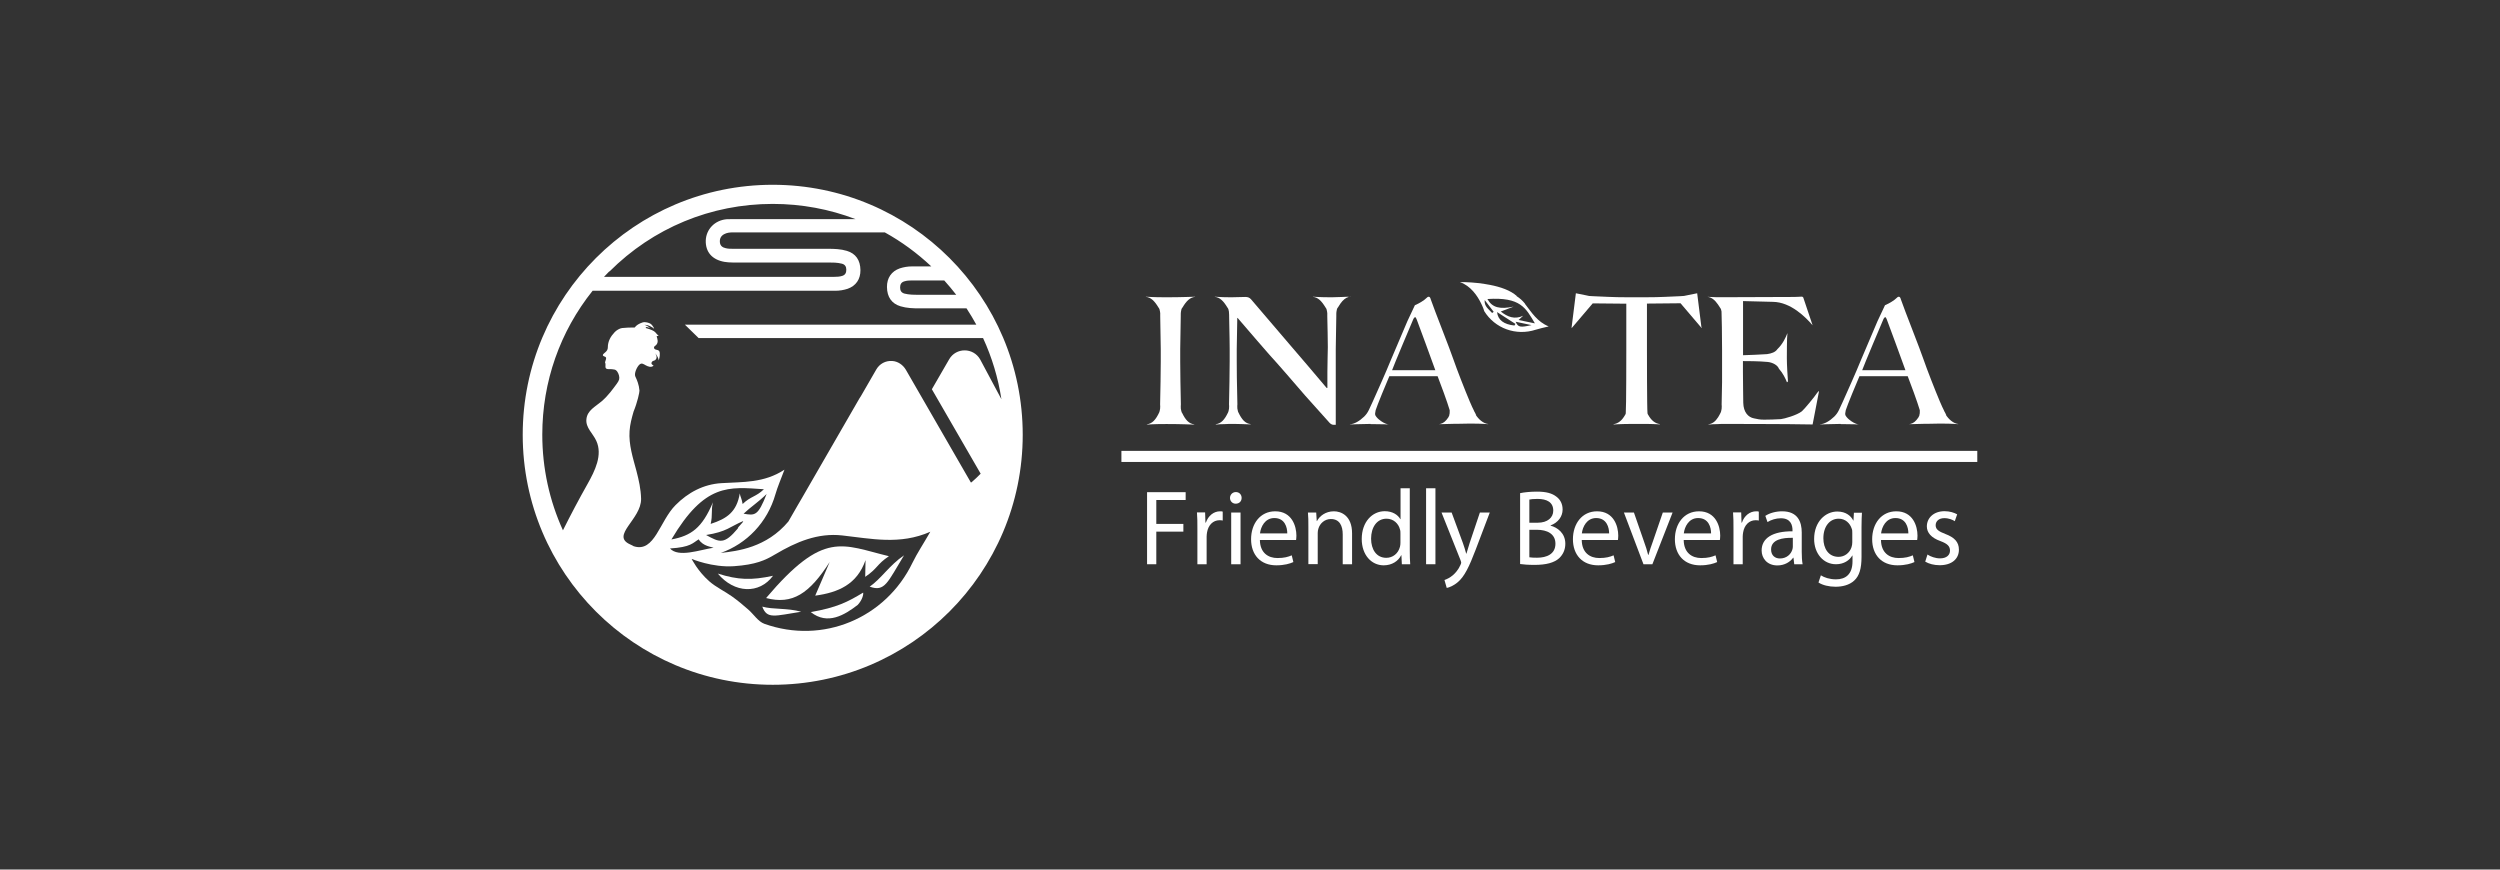 <?xml version="1.0" encoding="UTF-8"?>
<svg id="_圖層_1" data-name="圖層 1" xmlns="http://www.w3.org/2000/svg" viewBox="0 0 230 80">
  <rect x="0" y="0" width="230" height="80" fill="#333333" stroke="none"/>
  <defs>
    <style>
      .cls-1 {
        fill: #fff;
        stroke-width: 0px;
      }
    </style>
  </defs>
  <g>
    <path class="cls-1" d="m74.59,56.31c1.55,1.24,3.12.26,4.32-.66.43-.46.54-.97.5-1.13-1.43.86-2.4,1.37-4.82,1.79Z"/>
    <path class="cls-1" d="m80.01,53.97c1.4.51,1.63-.37,3.16-2.88-1.32.89-2.14,2.19-3.16,2.88Z"/>
    <path class="cls-1" d="m71.12,52.97c-1.99.43-3.21.39-5.08-.2,1.52,1.83,3.82,1.91,5.08.2Z"/>
    <path class="cls-1" d="m76.35,51.66c-.44,1.02-.88,2.05-1.35,3.14,2.12-.29,3.85-1.03,4.63-3.27,0,.42-.02.84-.03,1.54,1.19-.81,1.01-1.11,2.18-1.9-4.32-1.04-5.97-2.43-11.3,3.85,2.41.63,3.98-.38,5.88-3.36Z"/>
    <path class="cls-1" d="m73.71,56.28c-1.3-.36-2.59-.19-3.58-.47.44,1.18,1.13.85,3.58.47Z"/>
    <path class="cls-1" d="m71.09,17c-12.7,0-23,10.3-23,23s10.3,23,23,23,23-10.3,23-23-10.3-23-23-23Zm16.89,10.12c-1.16,0-2.32,0-3.48,0-.43,0-.86,0-1.29-.11-.29-.08-.4-.28-.4-.55,0-.28.09-.48.37-.57.24-.08.49-.09.74-.09.98,0,1.97,0,2.95,0,.39.43.76.88,1.11,1.33Zm-31.91-2.14c4.01-4.01,9.34-6.22,15.02-6.22,2.65,0,5.22.48,7.62,1.4-4.99,0-9.52,0-11.37,0-.17,0-.33,0-.5.01-1.08.1-1.87.92-1.91,1.95-.03,1.06.58,1.77,1.71,1.97.24.04.5.06.74.06,2.93,0,5.86,0,8.79,0,.43,0,.86,0,1.29.11.29.08.4.28.4.55,0,.28-.09.48-.37.57-.24.08-.49.09-.74.09-1.48,0-2.96,0-4.45,0-.81,0-10.15,0-16.73,0,.16-.17.32-.34.49-.51Zm5.56,25.48c1.95-.12,2.11-.52,2.65-.84.39.64,1.21.7,1.37.77-1.27.19-3.23.94-4.02.06Zm6.69-4.1c-.08-.51-.22-.67-.26-.97-.28,1.71-1.19,2.33-2.68,2.81.2-.84.02-1.2.21-1.99-1,2.38-2.01,3.08-3.82,3.42,3.07-5.18,5.27-4.84,8.51-4.62-.75.72-1.2.63-1.96,1.36Zm2.21-.91c-.79,2-1.05,2-2.12,1.81.65-.62,1.28-1,2.12-1.81Zm-2.65,3.17c-1.26,1.49-1.65,1.3-2.92.6,1.92-.3,2.21-.78,3.41-1.28.05.1-.54.58-.49.68Zm3.44,2.38c1.92-1.14,3.91-1.99,6.16-1.74,2.66.29,5.3.9,8.11-.34-.66,1.15-1.21,1.97-1.64,2.85-2.46,5.11-8.26,7.54-13.63,5.62-.58-.21-.98-.88-1.49-1.32-.48-.42-.97-.83-1.49-1.2-.69-.49-1.48-.85-2.11-1.41-1.04-.92-1.6-2.04-1.6-2.04,0,0,1.91.81,3.9.67,1.99-.14,2.87-.54,3.77-1.08Zm18-6.61s0-.02-.01-.02l-.44-.76-3.84-6.66-1.69-2.93c-.27-.46-.74-.78-1.26-.81-.61-.04-1.16.26-1.46.78l-1.42,2.46c-.05.06-.09.13-.13.2l-4.64,8.04-.68,1.18-.34.58h0s-.88,1.53-.88,1.53c-2.01,2.4-4.68,2.72-6.22,2.89,0,0,0,0,0,0,2.38-.84,4.29-2.8,5.03-5.4.2-.69.49-1.35.83-2.26-1.88,1.24-3.85,1.12-5.8,1.24-1.65.1-3.07.86-4.22,2.02-1.47,1.47-1.92,4.39-3.83,3.79,0,0,0,0-.01,0-.1-.06-.21-.12-.33-.17-1.84-.82,1.03-2.31,1-4.2-.02-.88-.21-1.73-.43-2.57-.32-1.2-.72-2.41-.63-3.67.04-.61.2-1.2.37-1.79.35-.84.55-1.79.54-1.92-.04-.54-.23-.99-.38-1.3-.13-.29.15-.88.36-1.08.22-.21.38-.07.58.04.24.13.52.24.74.04,0,0-.2-.12-.2-.21,0-.11.09-.23.24-.25.15-.03.22-.21.22-.21.02-.07.05-.22-.11-.46.04.06.27.28.32.65,0-.03.13-.32.1-.68-.03-.35-.31-.25-.46-.36-.08-.06-.13-.19.03-.3.23-.16.28-.4.2-.67-.02-.07-.04-.14-.06-.22.07-.02.13-.04.19-.05-.36-.23-.12-.4-1.18-.7,0,0-.11-.2.38,0,0,0-.15-.18-.51-.3.11,0,.3.03.5.12.18.08.31.18.39.25-.02-.08-.06-.15-.1-.21-.09-.14-.13-.18-.24-.26-.13-.08-.47-.19-.71-.12-.35.11-.58.26-.74.47-.5,0-.73.01-1.16.05-.22.02-.54.22-.69.39-.36.38-.62.83-.62,1.38,0,.2-.08.33-.22.45-.05.04-.1.09-.15.13-.13.11-.12.21.04.26.22.06.19.19.13.35-.03.08-.08.23-.04.26s.02.23.02.33c0,.2.14.24.33.23.17,0,.34,0,.5.04.21.04.36.31.42.56.06.28.03.42-.21.75,0,0,0,0,0,0-.34.45-.75,1.06-1.4,1.62-.56.48-1.31.82-1.39,1.63-.09.79.6,1.31.91,2,.59,1.29-.11,2.73-.81,3.97-.79,1.4-1.54,2.82-2.26,4.26-1.24-2.73-1.9-5.71-1.9-8.8,0-4.87,1.63-9.49,4.63-13.24,7.54,0,20.31,0,22.33,0,.39,0,.76-.06,1.13-.18.77-.27,1.19-.89,1.18-1.72-.01-.92-.44-1.53-1.25-1.77-.56-.17-1.15-.19-1.73-.19-2.91,0-5.83,0-8.74,0-.23,0-.47,0-.69-.06-.27-.06-.49-.21-.52-.53-.03-.33.08-.58.38-.75.26-.14.53-.17.82-.17,3.1,0,6.19,0,9.29,0,.43,0,2.28,0,4.68,0,1.54.85,2.97,1.9,4.28,3.13-.83,0-1.44,0-1.77,0-.39,0-.76.06-1.13.18-.77.27-1.19.89-1.18,1.72.01.92.44,1.53,1.25,1.77.56.17,1.15.19,1.73.19,1.45,0,2.89,0,4.34,0,.32.49.62.99.9,1.5-1.92,0-3.84,0-5.77,0-1.45,0-19.59,0-21.04,0l1.26,1.23c3.81,0,18.97,0,26.17,0,.82,1.78,1.39,3.67,1.69,5.63l-1.96-3.67c-.63-1.1-2.22-1.1-2.85,0l-1.59,2.75,4.49,7.77c-.26.27-.54.53-.84.79Z"/>
  </g>
  <rect class="cls-1" x="103.17" y="41.48" width="78.74" height="1.02"/>
  <g>
    <path class="cls-1" d="m108.74,37.98s-.05-.1-.06-.17c-.04-.13-.06-.27-.05-.43,0-.06,0-.12.01-.17-.03-1.09-.06-3.26-.06-3.95v-1.15c0-.32.03-2.13.05-3.02,0-.04,0-.07,0-.11,0-.11,0-.22.02-.32.02-.16.05-.28.14-.37.36-.61.7-.94,1.18-.98-.02,0-.04-.01-.06-.01-.19,0-1.2.05-2.6.05-1.37,0-1.66-.05-1.85-.05-.02,0-.04,0-.06.01.48.04.82.38,1.18.98.08.09.12.21.14.37.02.1.03.2.02.32,0,.04,0,.07,0,.11.02.89.05,2.7.05,3.02v1.15c0,.69-.03,2.86-.06,3.95,0,.05.01.11.01.17,0,.16-.01.3-.05.43-.01.07-.04.12-.06.17-.31.64-.62,1-1.14,1.06.02.01.05.02.09.02.17,0,.34-.05,1.74-.05,1.41,0,2.31.05,2.48.05.04,0,.07,0,.09-.02-.52-.05-.83-.42-1.14-1.06Z"/>
    <path class="cls-1" d="m124.21,27.3c-.06,0-.1,0-.16.01-.02,0-.04-.01-.08-.01-.21,0-.58.04-1.45.05-1.23,0-1.51-.05-1.69-.05-.02,0-.04,0-.06.01.48.04.82.38,1.18.98.08.09.12.21.14.37.02.1.03.2.02.32,0,.04,0,.07,0,.11.02.78.05,2.29.05,2.85,0,.58-.04,1.21-.04,2.28v1.47h-.07c-.43-.53-3.18-3.74-3.38-3.97l-3.58-4.19c-.14-.15-.28-.21-.52-.21-.18,0-.74.02-1.27.03-1.07,0-1.32-.05-1.5-.05-.02,0-.04,0-.06.01.48.04.82.38,1.18.98.08.09.12.21.14.37,0,0,0,0,0,0l.02.32s0,.07,0,.1c.01.53.03,1.4.04,2.08,0,.45.01.81.01.94v1.15c0,.69-.03,2.86-.06,3.95,0,.05.01.11.01.17,0,.16-.01.3-.05.43-.01.07-.04.12-.06.17-.31.64-.62,1-1.14,1.06.01,0,.02.01.04.02.02,0,.03,0,.05,0,.07,0,.15,0,.32-.02.28,0,.61-.02.86-.03.13,0,.27,0,.43,0,.4,0,1.04.03,1.39.04.02,0,.04,0,.07,0,0,0,.01,0,.02,0,.03,0,.05,0,.07-.02-.52-.05-.83-.42-1.14-1.06-.03-.05-.05-.1-.06-.17-.04-.13-.06-.27-.05-.43,0-.06,0-.12.01-.17-.02-.63-.03-1.61-.05-2.46,0-.63-.01-1.19-.01-1.48v-1.15c0-.3.03-1.92.05-2.85h.03c.11.13,3.38,3.94,3.57,4.1.11.1,1.4,1.61,2.65,3.05l2.17,2.42c.05.06.2.25.41.26,0,0,0,0,0,0h.23v-6.99c0-.32.03-2.13.05-3.02,0-.04,0-.07,0-.11,0-.11,0-.22.02-.32.02-.16.05-.28.14-.37.07-.12.14-.23.21-.33.24-.34.49-.55.79-.63.06-.01.11-.02.17-.03-.02,0-.04-.01-.06-.01Z"/>
    <path class="cls-1" d="m135.81,38.19c-.03-.06-.1-.19-.12-.24-.05-.06-.07-.14-.11-.22-.07-.12-.2-.42-.37-.81-.46-1.09-1.17-2.91-1.48-3.81-.34-1.01-1.75-4.55-2.09-5.54-.05-.17-.09-.27-.2-.27-.09,0-.14.06-.23.14-.15.16-.61.46-1.04.64l-.69,1.47c-.44,1.04-1.46,3.43-1.57,3.69-.37.92-1.14,2.65-1.6,3.67-.19.42-.33.72-.37.8-.13.27-.26.44-.44.62-.44.42-.9.68-1.32.71.02,0,.04.01.06.01,0,0,0,0,0,0h0c.25,0,.63-.04,1.86-.05v.02c.09,0,.18,0,.27,0,1.01,0,1.22.03,1.36.03.02,0,.03,0,.04,0-.03,0-.06,0-.09-.01-.29-.08-.53-.21-.82-.45-.06-.04-.14-.13-.22-.22-.06-.07-.13-.17-.13-.28,0-.04,0-.1.02-.17.01-.06.02-.13.03-.18.09-.33,1.08-2.73,1.26-3.13h4.44c.24.6.92,2.46,1.11,3.12,0,.09.01.11,0,.16,0,.02,0,.05,0,.07,0,.07-.01.13-.03.19,0,.07-.02.13-.06.18t-.04.08c-.23.34-.45.53-.73.59-.05.01-.09.02-.14.02.01,0,.03,0,.04,0,.04,0,.09,0,.16,0,.01,0,.03,0,.04,0,.26,0,.59-.02,1.16-.03.09,0,.18,0,.27,0h0c.31-.01.67-.02,1.11-.02.07,0,.14,0,.2,0,1.08,0,1.35.05,1.52.05.02,0,.04,0,.06-.01,0,0,0,0,0,0-.48-.04-.92-.46-1.17-.86Zm-7.74-4.13c.13-.39,1.84-4.44,1.93-4.64.05-.13.13-.24.2-.24.05,0,.09.11.14.22.09.24,1.55,4.18,1.71,4.66h-3.99Z"/>
    <path class="cls-1" d="m179.06,38.19c-.03-.06-.1-.19-.12-.24-.05-.06-.07-.14-.11-.22-.07-.12-.2-.42-.37-.81-.46-1.09-1.17-2.91-1.48-3.81-.34-1.01-1.75-4.55-2.09-5.54-.05-.17-.09-.27-.2-.27-.09,0-.14.06-.23.14-.15.16-.61.46-1.04.64l-.69,1.47c-.44,1.04-1.46,3.43-1.57,3.69-.37.92-1.14,2.65-1.6,3.67-.19.42-.33.72-.37.8-.13.27-.26.44-.44.62-.44.42-.9.68-1.32.71.02,0,.04.01.06.01,0,0,0,0,0,0h0c.25,0,.63-.04,1.86-.05v.02c.09,0,.18,0,.27,0,1.01,0,1.22.03,1.36.03.02,0,.03,0,.04,0-.03,0-.06,0-.09-.01-.29-.08-.53-.21-.82-.45-.06-.04-.14-.13-.22-.22-.06-.07-.13-.17-.13-.28,0-.04,0-.1.02-.17.01-.06.02-.13.03-.18.09-.33,1.08-2.73,1.26-3.13h4.44c.24.6.92,2.46,1.11,3.12,0,.09.01.11,0,.16,0,.02,0,.05,0,.07,0,.07-.01.13-.03.19,0,.07-.02.13-.06.18t-.04.08c-.23.34-.45.53-.73.59-.05.01-.09.02-.14.02.01,0,.03,0,.04,0,.04,0,.09,0,.16,0,.01,0,.03,0,.04,0,.26,0,.59-.02,1.16-.03.09,0,.18,0,.27,0h0c.31-.01.67-.02,1.11-.02.07,0,.14,0,.2,0,1.09,0,1.35.05,1.52.05.02,0,.04,0,.06-.01,0,0,0,0,0,0-.48-.04-.92-.46-1.17-.86Zm-7.74-4.13c.13-.39,1.84-4.44,1.93-4.64.05-.13.13-.24.2-.24.05,0,.09.11.14.22.09.24,1.55,4.18,1.71,4.66h-3.99Z"/>
    <path class="cls-1" d="m156.53,30.1s0,0,0,0l-.39-3.12-.94.19h0c-.16.05-.35.07-.64.08-.96.03-1.62.1-3.32.1h-1.36c-1.7,0-2.36-.07-3.32-.1-.29,0-.47-.03-.64-.08h0s-.94-.19-.94-.19l-.39,3.12s0,0,0,0h0s0,.06,0,.09l1.94-2.28,3.09.03v4.23c0,.31,0,5.37-.05,5.85,0,.04-.02.08-.04.12,0,.01-.01.02-.02.03-.28.51-.64.81-1.1.86,0,0,0,0,0,0,.02.01.05.02.09.02.17,0,.34-.04,1.66-.05h0c.13,0,.27,0,.41,0,.14,0,.28,0,.41,0h0c1.32,0,1.49.04,1.66.04.04,0,.07,0,.09-.02,0,0,0,0,0,0-.46-.05-.82-.35-1.1-.86,0-.01-.01-.02-.02-.03-.02-.04-.04-.08-.04-.12-.05-.48-.05-5.53-.05-5.85v-4.23l3.09-.03,1.94,2.28s0-.06,0-.1h0Z"/>
    <path class="cls-1" d="m167.2,36.11c-.24.38-1.22,1.56-1.43,1.73-.45.36-1.63.69-1.93.72-.36.03-1.23.05-1.53.05-.43,0-.6-.05-.94-.12-.54-.1-.97-.57-.99-1.43,0-.33-.03-1.93-.03-2.82v-1.02c.28,0,1.48,0,2.29.08.44.05.9.29,1.02.62.36.4.61.91.74,1.25.06-.02.09-.05.09-.13-.03-.35-.1-1.49-.1-2.07,0-.25,0-1.96.05-2.24,0-.03,0-.06,0-.08-.14.38-.44,1.02-.91,1.46-.2.3-.56.41-.96.47-.21.03-2.07.1-2.21.1v-4.98l2.75.07c1.65.02,3.04,1.44,3.65,2.16l-.86-2.56s-.05-.08-.14-.08-.42.03-.7.03c-1.72,0-3.61.02-5.33.02h-.76s-.06,0-.08,0h0c-.09,0-.19,0-.28,0-.2,0-.37,0-.51,0,0,0,0,0-.01,0-.03,0-.06,0-.09,0-.06,0-.12,0-.17,0-.43-.01-.59-.03-.71-.03,0,0-.01,0-.02,0-.01,0-.03,0-.04,0,.4.03.7.28,1,.71.06.09.12.18.18.28.08.09.12.21.14.36.02.42.05,2.26.05,3.51v3.01c-.01.74-.03,1.5-.04,2.03,0,.05.01.11.01.17,0,.16-.01.3-.05.43-.01.07-.04.12-.06.17-.07.15-.15.28-.22.4-.25.39-.52.61-.92.66,0,0,.02,0,.02.01,0,0,0,0,.01,0,.02,0,.03,0,.05,0,.07,0,.15,0,.32-.02.28,0,.6-.02.84-.03.05,0,.1,0,.16,0,.07,0,.15,0,.22,0,.02,0,.05,0,.07,0,.02,0,.03,0,.05,0h0c.06,0,.11,0,.17,0,2.71,0,4.4.02,5.44.02.92.01,1.97.03,2.26.03l.59-3.06c-.06,0-.1.05-.14.12Z"/>
  </g>
  <path class="cls-1" d="m140.31,27.95c-.23-.29-.49-.52-.79-.71h.03c-.58-.53-1.53-.85-2.47-1.03-.21-.04-.43-.08-.63-.11-.07,0-.14-.02-.21-.03-.06,0-.11-.01-.17-.02-.99-.11-1.76-.1-1.76-.1,1,.35,1.61,1.27,1.94,1.94.18.35.27.63.29.7,0,.01,0,.02,0,.02h0c.98,1.6,2.93,2.32,4.76,1.72.34-.11.7-.18,1.18-.3-1.06-.43-1.57-1.29-2.18-2.07Zm-3.03.85c-.3-.35-.75-.6-.69-1.2.28.36.56.73.83,1.09-.05.03-.09.07-.14.1Zm2.06,1.15c-.98-.1-1.54-.51-1.61-1.24.59.38,1.14.74,1.69,1.09l-.09.15Zm.1-.35c.44.09.88.19,1.46.31-1.06.24-1.23.2-1.46-.31Zm.27-.16c.19-.18.3-.28.42-.39-.8.37-1.44.1-2.06-.39.41-.16.8-.3,1.18-.45-1.28.26-1.96.1-2.41-.7,3.05-.2,3.53.82,4.37,2.24-.51-.11-.98-.2-1.5-.31Z"/>
  <g>
    <path class="cls-1" d="m105.53,45.28h3.55v.72h-2.7v2.2h2.49v.71h-2.49v3h-.85v-6.63Z"/>
    <path class="cls-1" d="m110.16,48.63c0-.56,0-1.04-.04-1.49h.75l.03.94h.04c.22-.64.73-1.04,1.31-1.04.1,0,.17,0,.24.03v.82c-.09-.02-.18-.03-.29-.03-.61,0-1.04.46-1.15,1.11-.02.12-.04.26-.04.4v2.54h-.85v-3.28Z"/>
    <path class="cls-1" d="m114.23,45.81c0,.3-.21.53-.55.53-.3,0-.52-.24-.52-.53s.22-.54.54-.54.53.24.53.54Zm-.96,6.1v-4.76h.86v4.76h-.86Z"/>
    <path class="cls-1" d="m115.91,49.69c.02,1.17.76,1.65,1.62,1.65.62,0,.99-.11,1.31-.25l.15.62c-.3.14-.82.3-1.57.3-1.46,0-2.32-.97-2.32-2.4s.84-2.57,2.22-2.57c1.54,0,1.95,1.37,1.95,2.24,0,.18-.02.31-.03.4h-3.32Zm2.52-.62c0-.55-.22-1.41-1.19-1.41-.87,0-1.25.81-1.32,1.41h2.51Z"/>
    <path class="cls-1" d="m120.37,48.44c0-.49,0-.9-.04-1.29h.76l.05.79h.02c.23-.45.78-.9,1.56-.9.65,0,1.67.39,1.67,2.03v2.84h-.86v-2.75c0-.77-.28-1.41-1.09-1.41-.57,0-1.01.4-1.15.89-.04.11-.06.26-.06.4v2.86h-.86v-3.47Z"/>
    <path class="cls-1" d="m129.7,44.92v5.76c0,.42.01.91.04,1.23h-.77l-.04-.83h-.02c-.26.53-.84.93-1.61.93-1.14,0-2.02-.97-2.02-2.42,0-1.58.97-2.56,2.12-2.56.72,0,1.21.34,1.43.73h.02v-2.84h.86Zm-.86,4.16c0-.11,0-.26-.04-.36-.13-.55-.6-1-1.24-1-.89,0-1.42.79-1.42,1.84,0,.96.47,1.76,1.4,1.76.58,0,1.1-.38,1.26-1.03.03-.12.04-.24.04-.37v-.83Z"/>
    <path class="cls-1" d="m131.2,44.92h.86v6.99h-.86v-6.99Z"/>
    <path class="cls-1" d="m133.55,47.15l1.04,2.82c.11.31.23.69.3.97h.02c.09-.29.19-.65.3-.99l.94-2.8h.91l-1.29,3.4c-.62,1.63-1.04,2.47-1.62,2.98-.42.37-.84.52-1.05.56l-.21-.73c.21-.07.5-.21.75-.42.23-.19.53-.52.72-.96.04-.09.07-.16.07-.21s-.02-.12-.06-.23l-1.75-4.39h.94Z"/>
    <path class="cls-1" d="m139.85,45.37c.37-.08.96-.14,1.55-.14.85,0,1.4.15,1.81.48.34.26.55.65.55,1.17,0,.64-.42,1.2-1.11,1.46v.02c.62.16,1.36.68,1.36,1.66,0,.57-.22,1-.56,1.33-.46.42-1.2.62-2.28.62-.59,0-1.04-.04-1.32-.08v-6.53Zm.85,2.72h.77c.9,0,1.43-.47,1.43-1.11,0-.78-.59-1.08-1.45-1.08-.39,0-.62.03-.75.06v2.14Zm0,3.18c.17.03.41.04.71.04.88,0,1.69-.33,1.69-1.29,0-.91-.77-1.28-1.7-1.28h-.7v2.53Z"/>
    <path class="cls-1" d="m145.52,49.69c.02,1.17.76,1.65,1.62,1.65.62,0,.99-.11,1.31-.25l.15.62c-.3.14-.82.3-1.57.3-1.46,0-2.32-.97-2.32-2.4s.84-2.57,2.22-2.57c1.54,0,1.95,1.37,1.95,2.24,0,.18-.02.31-.03.4h-3.32Zm2.52-.62c0-.55-.23-1.41-1.19-1.41-.87,0-1.25.81-1.32,1.41h2.51Z"/>
    <path class="cls-1" d="m150.32,47.15l.93,2.68c.16.43.28.83.38,1.22h.03c.11-.39.24-.79.4-1.22l.92-2.68h.9l-1.86,4.76h-.82l-1.8-4.76h.92Z"/>
    <path class="cls-1" d="m154.9,49.69c.02,1.17.76,1.65,1.62,1.65.62,0,.99-.11,1.31-.25l.15.62c-.3.14-.82.3-1.57.3-1.46,0-2.32-.97-2.32-2.4s.84-2.57,2.22-2.57c1.54,0,1.95,1.37,1.95,2.24,0,.18-.02.31-.03.4h-3.32Zm2.52-.62c0-.55-.22-1.41-1.19-1.41-.87,0-1.25.81-1.32,1.41h2.51Z"/>
    <path class="cls-1" d="m159.48,48.63c0-.56,0-1.04-.04-1.49h.75l.03.94h.04c.21-.64.73-1.04,1.31-1.04.1,0,.17,0,.24.03v.82c-.09-.02-.18-.03-.29-.03-.61,0-1.04.46-1.15,1.11-.02.12-.04.26-.04.4v2.54h-.85v-3.28Z"/>
    <path class="cls-1" d="m165.07,51.91l-.07-.6h-.03c-.26.37-.77.71-1.45.71-.96,0-1.45-.68-1.45-1.37,0-1.15,1.02-1.78,2.84-1.77v-.1c0-.39-.11-1.1-1.07-1.1-.44,0-.9.14-1.23.35l-.2-.57c.39-.26.96-.42,1.55-.42,1.45,0,1.8.99,1.8,1.95v1.78c0,.41.02.82.08,1.14h-.78Zm-.13-2.43c-.94-.02-2,.15-2,1.07,0,.56.37.83.81.83.62,0,1.01-.39,1.14-.8.03-.09.05-.19.05-.28v-.83Z"/>
    <path class="cls-1" d="m171.3,47.15c-.02.34-.04.73-.04,1.31v2.77c0,1.09-.21,1.76-.67,2.18-.46.43-1.12.57-1.72.57s-1.19-.14-1.57-.39l.22-.66c.31.2.8.37,1.39.37.88,0,1.52-.46,1.52-1.66v-.53h-.02c-.26.44-.77.8-1.5.8-1.17,0-2.01-1-2.01-2.32,0-1.61,1.05-2.53,2.13-2.53.82,0,1.27.43,1.47.83h.02l.04-.72h.75Zm-.89,1.88c0-.15,0-.28-.05-.39-.16-.5-.58-.92-1.2-.92-.82,0-1.41.7-1.41,1.8,0,.94.47,1.71,1.4,1.71.53,0,1.01-.34,1.19-.89.05-.15.07-.31.07-.46v-.86Z"/>
    <path class="cls-1" d="m173.05,49.69c.02,1.17.76,1.65,1.62,1.65.62,0,.99-.11,1.31-.25l.15.62c-.3.14-.82.3-1.57.3-1.46,0-2.32-.97-2.32-2.4s.84-2.57,2.22-2.57c1.54,0,1.95,1.37,1.95,2.24,0,.18-.02.31-.03.4h-3.32Zm2.52-.62c0-.55-.22-1.41-1.19-1.41-.87,0-1.25.81-1.32,1.41h2.51Z"/>
    <path class="cls-1" d="m177.35,51.03c.25.17.7.34,1.13.34.62,0,.92-.32.92-.71,0-.41-.24-.64-.88-.88-.85-.3-1.25-.78-1.25-1.35,0-.77.62-1.4,1.63-1.4.48,0,.9.14,1.16.29l-.22.63c-.18-.12-.53-.28-.97-.28-.51,0-.79.3-.79.65,0,.39.28.57.9.81.82.31,1.24.73,1.24,1.44,0,.84-.64,1.43-1.77,1.43-.52,0-1-.13-1.33-.33l.21-.66Z"/>
  </g>
</svg>